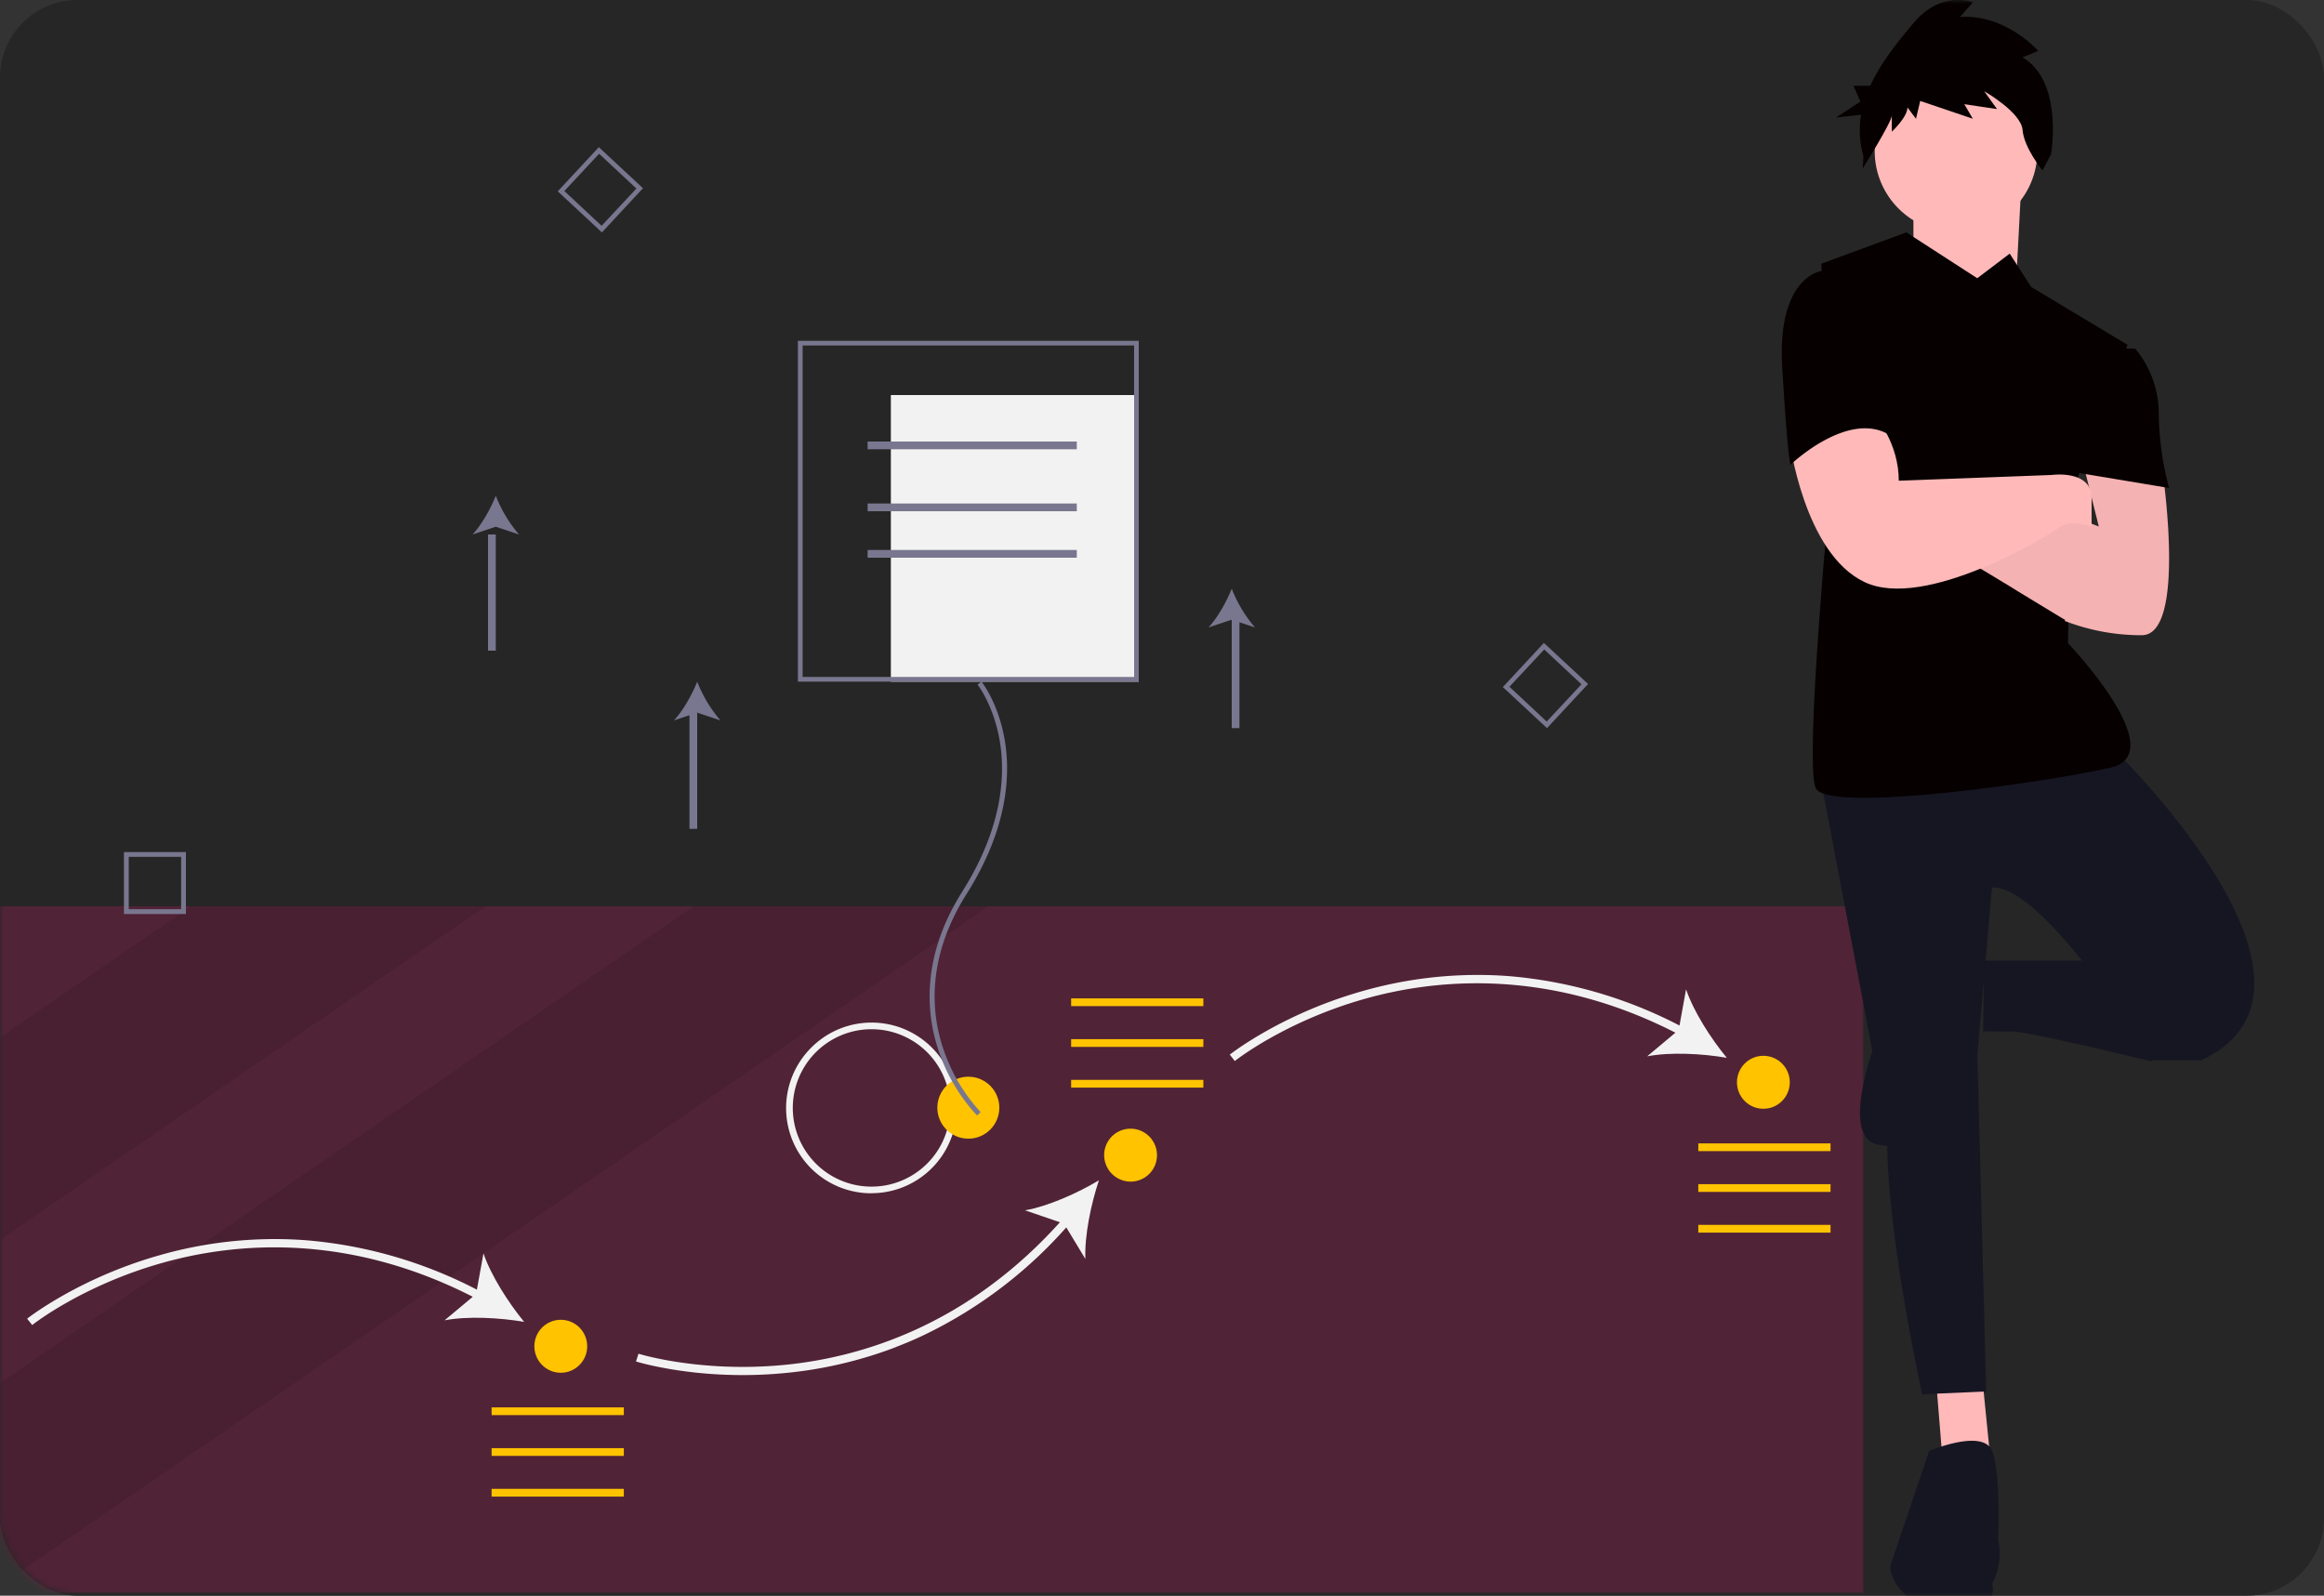 <svg viewBox="0 0 300 206" xmlns="http://www.w3.org/2000/svg" xmlns:xlink="http://www.w3.org/1999/xlink"><rect x="0" y="0" width="300" height="206" fill="#333333" stroke="none"/><defs><rect id="a" x="0" y="0" width="300" height="206" rx="10"/></defs><g fill="none" fill-rule="evenodd"><mask id="b" fill="#fff"><use xlink:href="#a"/></mask><use fill="#262626" xlink:href="#a"/><g mask="url(#b)"><g transform="matrix(-1 0 0 1 291 0)" fill-rule="nonzero"><g transform="matrix(-1 0 0 1 294 117)"><path fill-opacity=".47" fill="#82204A" d="M0 0h243.51v88.62H0z"/><path fill="#000" opacity=".1" d="M65.69 0L0 45.14V19L27.65 0zm64.91 0L69.16 42.23l-2.2 1.51-65.3 44.88H0v-25l42.08-28.93 1.41-.96L92.56 0z"/><path d="M7.16 54.06l-.66-.82c.07-.05 6.64-5.24 17.13-8.2a54.12 54.12 0 0118.71-1.94 58.2 58.2 0 0123.1 6.86l-.49.93c-16.71-8.87-31.54-7.53-41.04-4.84C13.62 48.95 7.22 54 7.16 54.06z" fill="#F2F2F2"/><path d="M70.66 53.65c-3.14-.54-7.29-.77-10.27-.2l4.07-3.4.95-5.24c.98 2.88 3.23 6.38 5.25 8.84z" fill="#F2F2F2"/><g transform="rotate(-21 186.49 -197.49)"><path d="M31.97 15.7a54.46 54.46 0 01-14.85-2.09C6.63 10.65.07 5.46 0 5.41l.66-.82c.06.05 6.5 5.12 16.8 8.02 9.48 2.68 24.3 4 40.99-4.85l.5.92a58.2 58.2 0 01-23.11 6.87c-1.29.1-2.58.14-3.87.14z" fill="#F2F2F2"/><path d="M64.16 5c-2.02 2.46-4.28 5.95-5.26 8.84l-.94-5.24-4.08-3.41c3 .58 7.14.35 10.28-.2z" fill="#F2F2F2"/><ellipse fill="#FFC300" cx="69.15" cy="3.42" rx="3.41" ry="3.42"/></g><path d="M162.4 19.98l-.65-.83c.06-.05 6.63-5.23 17.12-8.2A54.14 54.14 0 01197.6 9a58.2 58.2 0 0123.1 6.87l-.5.93c-16.7-8.87-31.54-7.53-41.03-4.85-10.3 2.91-16.7 7.96-16.76 8.02z" fill="#F2F2F2"/><path d="M225.9 19.56c-3.13-.54-7.28-.77-10.27-.19l4.07-3.41.95-5.24c.98 2.89 3.23 6.39 5.26 8.84z" fill="#F2F2F2"/><path fill="#FFC300" d="M141.27 11.89h17.07v1h-17.07zm0 5.26h17.07v1h-17.07zm0 5.26h17.07v1h-17.07zM66.46 64.69h17.07v1H66.46zm0 5.26h17.07v1H66.46zm0 5.26h17.07v1H66.46zm155.77-44.6h17.07v1h-17.07zm0 5.26h17.07v1h-17.07zm0 5.26h17.07v1h-17.07z"/><ellipse fill="#FFC300" cx="75.39" cy="56.8" rx="3.41" ry="3.42"/><ellipse fill="#FFC300" cx="230.63" cy="22.72" rx="3.41" ry="3.42"/><path d="M115.5 37.05a11 11 0 01-7.78-18.8 10.99 10.99 0 0118.78 7.79 11 11 0 01-11 11zm0-21.18a10.16 10.16 0 100 20.32 10.16 10.16 0 000-20.32z" fill="#F2F2F2"/></g><path d="M91.3 94L86 88.3l5.7-5.3 5.3 5.7-5.7 5.3zm-4.45-5.66l4.49 4.81 4.81-4.49-4.49-4.81-4.81 4.49zM213.3 30l-5.3-5.7 5.7-5.3 5.3 5.7-5.7 5.3zm-4.45-5.66l4.49 4.81 4.81-4.49-4.49-4.81-4.81 4.49zM275 118h-8v-8h8v8zm-7.38-.62h6.76v-6.76h-6.76v6.76z" fill="#79778F"/><circle fill="#FFC300" cx="166" cy="143" r="4"/><path fill="#F2F2F2" d="M144 51h32v37h-32z"/><path d="M164.87 144l-.46-.43a22.53 22.53 0 004.76-7.99c1.59-4.55 2.36-11.75-2.94-20.16-5.43-8.6-5.67-15.58-4.92-19.93.82-4.73 2.9-7.38 2.99-7.49l.51.38c-.02.02-2.08 2.66-2.86 7.25-.73 4.23-.48 11.05 4.83 19.47 5.44 8.62 4.63 16.02 3 20.7a22.78 22.78 0 01-4.9 8.2z" fill="#79778F"/><path d="M188 88h-44V44h44v44zm-43.39-.61h42.78V44.6H144.6v42.8z" fill="#79778F"/><path fill="#79778F" d="M152 57h27v1h-27zm0 8h27v1h-27zm0 6h27v1h-27z"/><path fill="#FFB9B9" d="M35.1 178L34 189l6.26-.76.74-9.1z"/><path d="M18.85 96s-32.65 31.22-12.01 40.88h6.38s13.88-22.67 20.64-22.3l1.88 21.56-1.13 43.49 8.26.37s4.87-21.93 4.5-34.2L56 100.47 18.85 96z" fill="#161623"/><path d="M9 135.47l4.38 1.53s17.13-4.2 18.23-3.82l3.39-.03-.11-9.15H20.3L9 135.47zm32.97 51.85s-6.97-2.97-8.13 0c-1.17 2.98-.78 11.54-.78 11.54a8 8 0 00.78 5.58c-.78 2.98 3.1 4.46 8.13 2.98C47 205.92 47 202.2 47 202.2l-5.03-14.89zm4.09-63.35s5.3-2.97 4.92 1.49c-.38 4.45-2.27 8.53-2.27 8.53s4.92 12.63 0 13.74c-4.92 1.12-8.71-1.48-8.71-3.34 0-1.86 6.06-20.42 6.06-20.42z" fill="#161623"/><path fill="#FFB9B9" d="M30 22.37l.74 14.07L37 42l7-10V22z"/><path d="M35.76 35.92l-4.19-3.18-2.76 4.3-12.45 7.48 7.32 19.44.37 19.07s-13.55 14.2-5.5 16.07c8.06 1.87 36.61 5.98 38.07 2.62 1.47-3.37-1.83-38.13-1.83-38.13l1.1-29.54L44.91 30l-9.15 5.92z" fill="#060000"/><path d="M21.8 61l-1.73 6.97L25.22 66l2.29 1.13.49.25c.93.46 2 1 3.08 1.56l.58.3c2.93 1.53 5.66 3.05 5.3 3.22-.32.16-2.88 1.7-5.6 3.35l-.9.56L24.48 80l-.08-.01.07.17A27.39 27.39 0 0115.11 82h-.6c-5.76 0-2.7-20.88-2.7-20.88L21.8 61z" fill="#FFB9B9"/><path d="M21.8 61l-1.73 6.97L25.22 66l2.29 1.13.49.25c.93.46 2 1 3.08 1.56l.58.3c2.93 1.53 5.66 3.05 5.3 3.22-.32.16-2.88 1.7-5.6 3.35l-.9.56L24.48 80l-.08-.01.07.17A27.39 27.39 0 0115.11 82h-.6c-5.76 0-2.7-20.88-2.7-20.88L21.8 61z" fill-opacity=".04" fill="#000"/><circle fill="#FFB9B9" cx="38.5" cy="19.5" r="10.5"/><path d="M29.91 7.4l-2.02-.83s4.22-4.8 10.1-4.38L36.32.3s4.04-1.67 7.7 2.71c1.93 2.3 4.16 5.01 5.55 8.06h2.17l-.9 2.05L54 15.18l-3.24-.37c.3 1.77.2 3.6-.3 5.31l.08 1.62s-3.75-6-3.75-6.83V17s-2.02-1.88-2.02-3.13l-1.1 1.46-.55-2.3-6.79 2.3 1.1-1.88-4.22.63 1.65-2.3s-4.77 2.71-4.95 5c-.18 2.3-2.57 5.22-2.57 5.22l-1.1-2.09s-1.65-9.38 3.67-12.5z" fill="#060000"/><path d="M48.86 53.84s-2.97 3.36-2.97 8.22l-19.69-.74S21 60.57 21 64.3v3.73s2.6-1.12 4.09 0c1.48 1.13 17.45 10.85 25.25 7.1C58.14 71.42 60 56.84 60 56.84s-7.06-5.98-11.14-3z" fill="#FFB9B9"/><path d="M53.08 35.38l2.85-.38s5.72.76 5 12.5c-.7 11.74-1.06 12.5-1.06 12.5s-7.5-7.2-12.87-3.79l6.08-20.83zM16.9 45h-1.52a13.09 13.09 0 00-3.05 8.36A38.53 38.53 0 0111 63l12-2-6.1-16z" fill="#060000"/><path fill="#79778F" d="M201 92h1v15h-1z"/><path d="M201 88c.66 1.66 1.8 3.72 3 5l-3-1-3 1a17.35 17.35 0 003-5zm-70-9h1v15h-1z" fill="#79778F"/><path d="M132 76c.66 1.66 1.8 3.72 3 5l-3-1-3 1a17.35 17.35 0 003-5zm95-7h1v15h-1zm0-5c.66 1.66 1.8 3.72 3 5l-3-1-3 1a17.35 17.35 0 003-5z" fill="#79778F"/></g></g></g></svg>